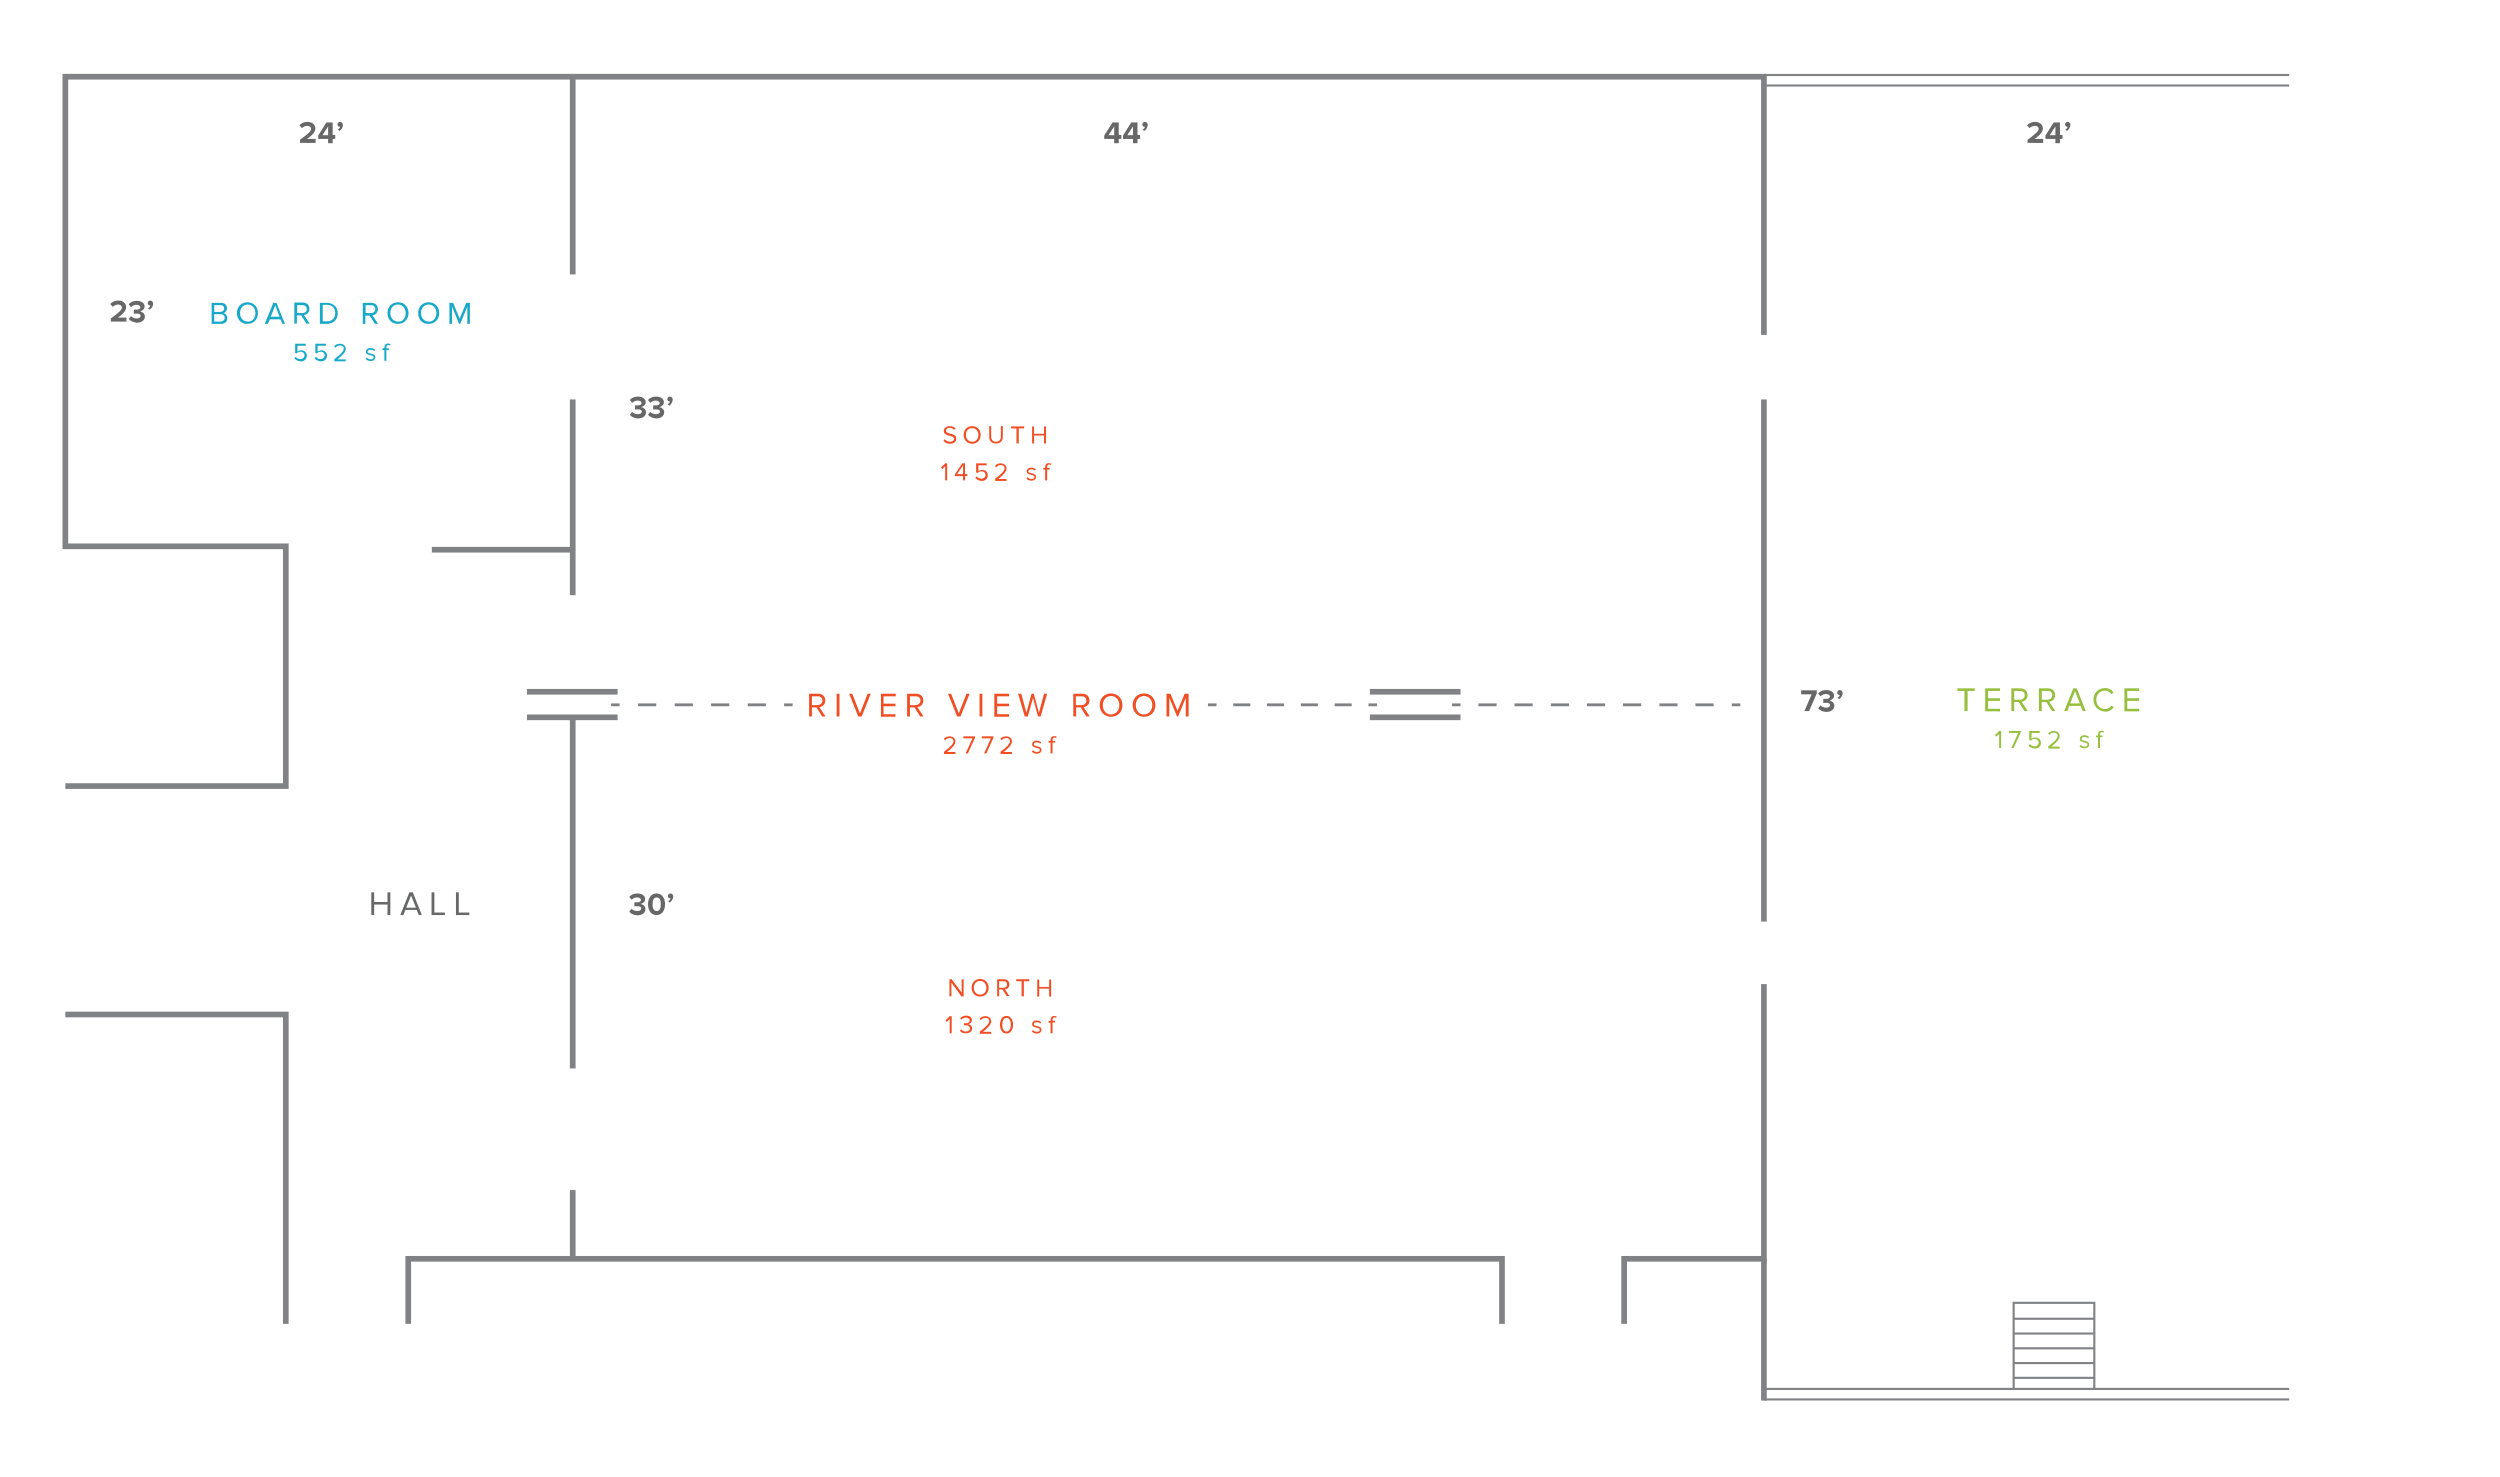 <?xml version="1.0" encoding="utf-8"?>
<!-- Generator: Adobe Illustrator 21.0.0, SVG Export Plug-In . SVG Version: 6.00 Build 0)  -->
<svg version="1.1" id="Layer_1" xmlns="http://www.w3.org/2000/svg" xmlns:xlink="http://www.w3.org/1999/xlink" x="0px" y="0px"
	 width="880px" height="520px" viewBox="0 0 880 520" enable-background="new 0 0 880 520" xml:space="preserve">
<polyline id="XMLID_504_" fill="none" stroke="#808285" stroke-width="2" points="100.6,466 100.6,357.1 23,357.1 "/>
<polyline id="XMLID_502_" fill="none" stroke="#808285" stroke-width="2" points="143.7,466 143.7,443.1 528.7,443.1 528.7,466 "/>
<polyline id="XMLID_501_" fill="none" stroke="#808285" stroke-width="2" points="620.9,346.4 620.9,443.1 571.7,443.1 571.7,466 
	"/>
<line id="XMLID_500_" fill="none" stroke="#808285" stroke-width="2" x1="620.9" y1="140.6" x2="620.9" y2="324.4"/>
<polyline id="XMLID_499_" fill="none" stroke="#808285" stroke-width="2" points="23,276.7 100.6,276.7 100.6,192.3 23,192.3 23,27 
	620.9,27 620.9,117.9 "/>
<g>
	<g>
		<path fill="#676767" d="M105.6,50.4v-1.2c3-2.2,3.9-3,3.9-3.9c0-0.6-0.6-1-1.2-1c-0.8,0-1.5,0.3-2,0.8l-0.9-1
			c0.7-0.8,1.8-1.2,2.8-1.2c1.6,0,2.8,0.9,2.8,2.3c0,1.3-1,2.3-2.9,3.7h3v1.4H105.6z"/>
		<path fill="#676767" d="M115.5,50.4v-1.5H112v-1.2l2.9-4.6h2.2v4.4h0.9v1.4h-0.9v1.5H115.5z M115.5,44.5l-2,3.1h2V44.5z"/>
		<path fill="#676767" d="M119.5,46.1l-0.6-0.5c0.4-0.2,0.8-0.6,0.8-1c0,0-0.1,0-0.2,0c-0.4,0-0.7-0.3-0.7-0.8
			c0-0.5,0.4-0.9,0.9-0.9c0.5,0,1,0.4,1,1.1C120.7,44.9,120.2,45.6,119.5,46.1z"/>
	</g>
</g>
<g>
	<g>
		<path fill="#676767" d="M392.2,50.4v-1.5h-3.5v-1.2l2.9-4.6h2.2v4.4h0.9v1.4h-0.9v1.5H392.2z M392.2,44.5l-2,3.1h2V44.5z"/>
		<path fill="#676767" d="M398.8,50.4v-1.5h-3.5v-1.2l2.9-4.6h2.2v4.4h0.9v1.4h-0.9v1.5H398.8z M398.8,44.5l-2,3.1h2V44.5z"/>
		<path fill="#676767" d="M402.8,46.1l-0.6-0.5c0.4-0.2,0.8-0.6,0.8-1c0,0-0.1,0-0.2,0c-0.4,0-0.7-0.3-0.7-0.8
			c0-0.5,0.4-0.9,0.9-0.9c0.5,0,1,0.4,1,1.1C403.9,44.9,403.5,45.6,402.8,46.1z"/>
	</g>
</g>
<g>
	<g>
		<path fill="#676767" d="M713.7,50.4v-1.2c3-2.2,3.9-3,3.9-3.9c0-0.6-0.6-1-1.2-1c-0.8,0-1.5,0.3-2,0.8l-0.9-1
			c0.7-0.8,1.8-1.2,2.8-1.2c1.6,0,2.8,0.9,2.8,2.3c0,1.3-1,2.3-2.9,3.7h3v1.4H713.7z"/>
		<path fill="#676767" d="M723.5,50.4v-1.5H720v-1.2l2.9-4.6h2.2v4.4h0.9v1.4h-0.9v1.5H723.5z M723.5,44.5l-2,3.1h2V44.5z"/>
		<path fill="#676767" d="M727.6,46.1l-0.6-0.5c0.4-0.2,0.8-0.6,0.8-1c0,0-0.1,0-0.2,0c-0.4,0-0.7-0.3-0.7-0.8
			c0-0.5,0.4-0.9,0.9-0.9c0.5,0,1,0.4,1,1.1C728.7,44.9,728.2,45.6,727.6,46.1z"/>
	</g>
</g>
<g>
	<g>
		<path fill="#676767" d="M635.1,250.4l2.6-6H634V243h5.5v1.1l-2.7,6.2H635.1z"/>
		<path fill="#676767" d="M640,249.3l0.8-1c0.5,0.5,1.3,0.8,2,0.8c0.9,0,1.4-0.4,1.4-0.9c0-0.6-0.5-0.8-1.5-0.8c-0.3,0-0.8,0-0.9,0
			v-1.4c0.1,0,0.6,0,0.9,0c0.8,0,1.4-0.2,1.4-0.8c0-0.6-0.6-0.9-1.4-0.9c-0.7,0-1.3,0.3-1.9,0.8l-0.8-1c0.6-0.7,1.5-1.2,2.8-1.2
			c1.7,0,2.8,0.8,2.8,2c0,0.9-0.8,1.5-1.6,1.7c0.7,0.1,1.7,0.7,1.7,1.8c0,1.3-1.1,2.2-2.9,2.2C641.5,250.5,640.5,250,640,249.3z"/>
		<path fill="#676767" d="M647.4,246.1l-0.6-0.5c0.4-0.2,0.8-0.6,0.8-1c0,0-0.1,0-0.2,0c-0.4,0-0.7-0.3-0.7-0.8
			c0-0.5,0.4-0.9,0.9-0.9c0.5,0,1,0.4,1,1.1C648.6,244.9,648.1,245.6,647.4,246.1z"/>
	</g>
</g>
<g>
	<g>
		<path fill="#676767" d="M221.7,146l0.8-1c0.5,0.5,1.3,0.8,2,0.8c0.9,0,1.4-0.4,1.4-0.9c0-0.6-0.5-0.8-1.5-0.8c-0.3,0-0.8,0-0.9,0
			v-1.4c0.1,0,0.6,0,0.9,0c0.8,0,1.4-0.2,1.4-0.8c0-0.6-0.6-0.9-1.4-0.9c-0.7,0-1.3,0.3-1.9,0.8l-0.8-1c0.6-0.7,1.5-1.2,2.8-1.2
			c1.7,0,2.8,0.8,2.8,2c0,0.9-0.8,1.5-1.6,1.7c0.7,0.1,1.7,0.7,1.7,1.8c0,1.3-1.1,2.2-2.9,2.2C223.2,147.2,222.2,146.7,221.7,146z"
			/>
		<path fill="#676767" d="M228.1,146l0.8-1c0.5,0.5,1.3,0.8,2,0.8c0.9,0,1.4-0.4,1.4-0.9c0-0.6-0.5-0.8-1.5-0.8c-0.3,0-0.8,0-0.9,0
			v-1.4c0.1,0,0.6,0,0.9,0c0.8,0,1.4-0.2,1.4-0.8c0-0.6-0.6-0.9-1.4-0.9c-0.7,0-1.3,0.3-1.9,0.8l-0.8-1c0.6-0.7,1.5-1.2,2.8-1.2
			c1.7,0,2.8,0.8,2.8,2c0,0.9-0.8,1.5-1.6,1.7c0.7,0.1,1.7,0.7,1.7,1.8c0,1.3-1.1,2.2-2.9,2.2C229.7,147.2,228.7,146.7,228.1,146z"
			/>
		<path fill="#676767" d="M235.6,142.8l-0.6-0.5c0.4-0.2,0.8-0.6,0.8-1c0,0-0.1,0-0.2,0c-0.4,0-0.7-0.3-0.7-0.8
			c0-0.5,0.4-0.9,0.9-0.9c0.5,0,1,0.4,1,1.1C236.7,141.6,236.3,142.3,235.6,142.8z"/>
	</g>
</g>
<g>
	<g>
		<path fill="#676767" d="M221.5,320.9l0.8-1c0.5,0.5,1.3,0.8,2,0.8c0.9,0,1.4-0.4,1.4-0.9c0-0.6-0.5-0.8-1.5-0.8
			c-0.3,0-0.8,0-0.9,0v-1.4c0.1,0,0.6,0,0.9,0c0.8,0,1.4-0.2,1.4-0.8c0-0.6-0.6-0.9-1.4-0.9c-0.7,0-1.3,0.3-1.9,0.8l-0.8-1
			c0.6-0.7,1.5-1.2,2.8-1.2c1.7,0,2.8,0.8,2.8,2c0,0.9-0.8,1.5-1.6,1.7c0.7,0.1,1.7,0.7,1.7,1.8c0,1.3-1.1,2.2-2.9,2.2
			C223,322.1,222,321.6,221.5,320.9z"/>
		<path fill="#676767" d="M228.1,318.3c0-1.9,0.9-3.8,3-3.8c2.1,0,3,1.9,3,3.8c0,1.9-0.9,3.8-3,3.8
			C229,322.1,228.1,320.2,228.1,318.3z M232.6,318.3c0-1.4-0.4-2.4-1.4-2.4c-1.1,0-1.5,1-1.5,2.4c0,1.4,0.4,2.4,1.5,2.4
			C232.2,320.7,232.6,319.7,232.6,318.3z"/>
		<path fill="#676767" d="M235.8,317.7l-0.6-0.5c0.4-0.2,0.8-0.6,0.8-1c0,0-0.1,0-0.2,0c-0.4,0-0.7-0.3-0.7-0.8
			c0-0.5,0.4-0.9,0.9-0.9c0.5,0,1,0.4,1,1.1C236.9,316.5,236.4,317.2,235.8,317.7z"/>
	</g>
</g>
<g>
	<g>
		<path fill="#676767" d="M39,113.3v-1.2c3-2.2,3.9-3,3.9-3.9c0-0.6-0.6-1-1.2-1c-0.8,0-1.5,0.3-2,0.8l-0.9-1
			c0.7-0.8,1.8-1.2,2.8-1.2c1.6,0,2.8,0.9,2.8,2.3c0,1.3-1,2.3-2.9,3.7h3v1.4H39z"/>
		<path fill="#676767" d="M45.3,112.3l0.8-1c0.5,0.5,1.3,0.8,2,0.8c0.9,0,1.4-0.4,1.4-0.9c0-0.6-0.5-0.8-1.5-0.8c-0.3,0-0.8,0-0.9,0
			v-1.4c0.1,0,0.6,0,0.9,0c0.8,0,1.4-0.2,1.4-0.8c0-0.6-0.6-0.9-1.4-0.9c-0.7,0-1.3,0.3-1.9,0.8l-0.8-1c0.6-0.7,1.5-1.2,2.8-1.2
			c1.7,0,2.8,0.8,2.8,2c0,0.9-0.8,1.5-1.6,1.7c0.7,0.1,1.7,0.7,1.7,1.8c0,1.3-1.1,2.2-2.9,2.2C46.8,113.4,45.8,112.9,45.3,112.3z"/>
		<path fill="#676767" d="M52.7,109l-0.6-0.5c0.4-0.2,0.8-0.6,0.8-1c0,0-0.1,0-0.2,0c-0.4,0-0.7-0.3-0.7-0.8c0-0.5,0.4-0.9,0.9-0.9
			c0.5,0,1,0.4,1,1.1C53.9,107.8,53.4,108.5,52.7,109z"/>
	</g>
</g>
<line fill="none" stroke="#808285" stroke-width="2" x1="201.6" y1="140.6" x2="201.6" y2="209.5"/>
<line fill="none" stroke="#808285" stroke-width="2" x1="201.6" y1="27.7" x2="201.6" y2="96.6"/>
<line fill="none" stroke="#808285" stroke-width="2" x1="201.6" y1="252.5" x2="201.6" y2="376.1"/>
<line fill="none" stroke="#808285" stroke-width="2" x1="152" y1="193.5" x2="201.6" y2="193.5"/>
<line fill="none" stroke="#808285" stroke-width="2" x1="201.6" y1="443.1" x2="201.6" y2="418.9"/>
<line fill="none" stroke="#808285" stroke-width="2" x1="620.9" y1="443.1" x2="620.9" y2="493"/>
<line fill="none" stroke="#808285" stroke-width="0.75" x1="620.9" y1="26.4" x2="805.8" y2="26.4"/>
<line fill="none" stroke="#808285" stroke-width="0.75" x1="620.9" y1="30.1" x2="805.8" y2="30.1"/>
<line fill="none" stroke="#808285" stroke-width="0.75" x1="620.9" y1="488.9" x2="805.8" y2="488.9"/>
<line fill="none" stroke="#808285" stroke-width="0.75" x1="620.9" y1="492.6" x2="805.8" y2="492.6"/>
<g>
	<path fill="#F04F26" d="M289.4,252.2l-2-3.2h-1.6v3.2h-1v-8h3.2c1.5,0,2.5,0.9,2.5,2.4c0,1.4-1,2.2-2.1,2.3l2.2,3.3H289.4z
		 M289.5,246.6c0-0.9-0.6-1.5-1.6-1.5h-2.1v3.1h2.1C288.8,248.1,289.5,247.5,289.5,246.6z"/>
	<path fill="#F04F26" d="M294.5,252.2v-8h1v8H294.5z"/>
	<path fill="#F04F26" d="M302.1,252.2l-3.2-8h1.1l2.7,6.9l2.7-6.9h1.1l-3.2,8H302.1z"/>
	<path fill="#F04F26" d="M310.1,252.2v-8h5.2v0.9H311v2.6h4.2v0.9H311v2.8h4.2v0.9H310.1z"/>
	<path fill="#F04F26" d="M323.9,252.2l-2-3.2h-1.6v3.2h-1v-8h3.2c1.5,0,2.5,0.9,2.5,2.4c0,1.4-1,2.2-2.1,2.3l2.2,3.3H323.9z
		 M324,246.6c0-0.9-0.6-1.5-1.6-1.5h-2.1v3.1h2.1C323.3,248.1,324,247.5,324,246.6z"/>
	<path fill="#F04F26" d="M336.9,252.2l-3.2-8h1.1l2.7,6.9l2.7-6.9h1.1l-3.2,8H336.9z"/>
	<path fill="#F04F26" d="M344.8,252.2v-8h1v8H344.8z"/>
	<path fill="#F04F26" d="M350,252.2v-8h5.2v0.9H351v2.6h4.2v0.9H351v2.8h4.2v0.9H350z"/>
	<path fill="#F04F26" d="M365.4,252.2l-1.8-6.5l-1.8,6.5h-1.1l-2.3-8h1.1l1.8,6.7l1.8-6.7h0.8l1.8,6.7l1.8-6.7h1.1l-2.3,8H365.4z"/>
	<path fill="#F04F26" d="M382.4,252.2l-2-3.2h-1.6v3.2h-1v-8h3.2c1.5,0,2.5,0.9,2.5,2.4c0,1.4-1,2.2-2.1,2.3l2.2,3.3H382.4z
		 M382.4,246.6c0-0.9-0.6-1.5-1.6-1.5h-2.1v3.1h2.1C381.8,248.1,382.4,247.5,382.4,246.6z"/>
	<path fill="#F04F26" d="M387.1,248.2c0-2.4,1.6-4.1,4-4.1c2.4,0,4,1.8,4,4.1c0,2.4-1.6,4.1-4,4.1
		C388.7,252.3,387.1,250.5,387.1,248.2z M394,248.2c0-1.9-1.2-3.2-2.9-3.2c-1.8,0-2.9,1.4-2.9,3.2c0,1.9,1.1,3.3,2.9,3.3
		C392.9,251.4,394,250,394,248.2z"/>
	<path fill="#F04F26" d="M398.7,248.2c0-2.4,1.6-4.1,4-4.1c2.4,0,4,1.8,4,4.1c0,2.4-1.6,4.1-4,4.1
		C400.3,252.3,398.7,250.5,398.7,248.2z M405.6,248.2c0-1.9-1.2-3.2-2.9-3.2c-1.8,0-2.9,1.4-2.9,3.2c0,1.9,1.1,3.3,2.9,3.3
		C404.5,251.4,405.6,250,405.6,248.2z"/>
	<path fill="#F04F26" d="M417.4,252.2v-6.6l-2.7,6.6h-0.4l-2.7-6.6v6.6h-1v-8h1.4l2.5,6l2.5-6h1.4v8H417.4z"/>
	<path fill="#F04F26" d="M332.3,265.2v-0.6c2.2-1.7,3.3-2.7,3.3-3.7c0-0.8-0.6-1.1-1.3-1.1c-0.7,0-1.3,0.3-1.6,0.8l-0.5-0.5
		c0.5-0.6,1.2-0.9,2.1-0.9c1,0,2,0.6,2,1.8c0,1.2-1.2,2.3-2.9,3.7h2.9v0.7H332.3z"/>
	<path fill="#F04F26" d="M339.9,265.2l2.4-5.3h-3.2v-0.7h4.1v0.5l-2.5,5.5H339.9z"/>
	<path fill="#F04F26" d="M346.4,265.2l2.4-5.3h-3.2v-0.7h4.1v0.5l-2.5,5.5H346.4z"/>
	<path fill="#F04F26" d="M352.2,265.2v-0.6c2.2-1.7,3.3-2.7,3.3-3.7c0-0.8-0.6-1.1-1.3-1.1c-0.7,0-1.3,0.3-1.6,0.8l-0.5-0.5
		c0.5-0.6,1.2-0.9,2.1-0.9c1,0,2,0.6,2,1.8c0,1.2-1.2,2.3-2.9,3.7h2.9v0.7H352.2z"/>
	<path fill="#F04F26" d="M363.2,264.6l0.4-0.5c0.3,0.3,0.8,0.6,1.4,0.6c0.7,0,1-0.3,1-0.7c0-1.1-2.7-0.4-2.7-2
		c0-0.7,0.6-1.3,1.6-1.3c0.7,0,1.3,0.3,1.6,0.6l-0.3,0.5c-0.3-0.3-0.7-0.5-1.3-0.5c-0.6,0-1,0.3-1,0.7c0,1,2.7,0.3,2.7,2
		c0,0.7-0.6,1.3-1.7,1.3C364.3,265.3,363.7,265.1,363.2,264.6z"/>
	<path fill="#F04F26" d="M369.8,265.2v-3.8h-0.7v-0.6h0.7v-0.3c0-0.9,0.5-1.4,1.3-1.4c0.3,0,0.6,0.1,0.9,0.3l-0.3,0.4
		c-0.1-0.1-0.3-0.2-0.5-0.2c-0.4,0-0.7,0.3-0.7,0.9v0.3h0.9v0.6h-0.9v3.8H369.8z"/>
</g>
<g>
	<g>
		<path fill="#F04F26" d="M332.1,155.2l0.4-0.6c0.4,0.4,1,0.9,1.9,0.9c1.1,0,1.4-0.6,1.4-1c0-1.5-3.6-0.7-3.6-2.8
			c0-1,0.9-1.7,2.1-1.7c0.9,0,1.6,0.3,2.1,0.8l-0.5,0.5c-0.5-0.5-1.1-0.7-1.7-0.7c-0.7,0-1.2,0.4-1.2,1c0,1.4,3.6,0.6,3.6,2.8
			c0,0.9-0.6,1.8-2.2,1.8C333.3,156.2,332.6,155.8,332.1,155.2z"/>
		<path fill="#F04F26" d="M339.2,153.1c0-1.8,1.2-3.1,3-3.1c1.8,0,3,1.3,3,3.1s-1.2,3.1-3,3.1C340.4,156.2,339.2,154.8,339.2,153.1z
			 M344.4,153.1c0-1.4-0.9-2.4-2.2-2.4c-1.4,0-2.2,1-2.2,2.4c0,1.4,0.9,2.4,2.2,2.4C343.6,155.5,344.4,154.5,344.4,153.1z"/>
		<path fill="#F04F26" d="M348.2,153.7v-3.7h0.7v3.7c0,1.1,0.6,1.8,1.7,1.8s1.7-0.7,1.7-1.8v-3.7h0.7v3.7c0,1.5-0.8,2.4-2.4,2.4
			S348.2,155.2,348.2,153.7z"/>
		<path fill="#F04F26" d="M357.8,156.1v-5.3h-1.9v-0.7h4.6v0.7h-1.9v5.3H357.8z"/>
		<path fill="#F04F26" d="M367.5,156.1v-2.8H364v2.8h-0.7v-6h0.7v2.6h3.5v-2.6h0.7v6H367.5z"/>
		<path fill="#F04F26" d="M332.7,169.1v-5l-1,1l-0.5-0.5l1.5-1.5h0.7v6H332.7z"/>
		<path fill="#F04F26" d="M339,169.1v-1.5h-2.9v-0.6l2.6-3.9h1v3.8h0.8v0.7h-0.8v1.5H339z M339,163.8l-2.1,3.1h2.1V163.8z"/>
		<path fill="#F04F26" d="M343.3,168.2l0.5-0.5c0.4,0.5,0.9,0.8,1.7,0.8c0.8,0,1.4-0.6,1.4-1.3c0-0.8-0.6-1.3-1.4-1.3
			c-0.5,0-1,0.2-1.4,0.6l-0.5-0.2v-3.2h3.7v0.7h-2.9v2.1c0.3-0.3,0.8-0.5,1.4-0.5c1,0,1.9,0.7,1.9,1.9c0,1.2-0.9,2-2.1,2
			C344.4,169.2,343.8,168.8,343.3,168.2z"/>
		<path fill="#F04F26" d="M350.3,169.1v-0.6c2.2-1.7,3.3-2.7,3.3-3.7c0-0.8-0.6-1.1-1.3-1.1c-0.7,0-1.3,0.3-1.6,0.8l-0.5-0.5
			c0.5-0.6,1.2-0.9,2.1-0.9c1,0,2,0.6,2,1.8c0,1.2-1.2,2.3-2.9,3.7h2.9v0.7H350.3z"/>
		<path fill="#F04F26" d="M361.3,168.5l0.4-0.5c0.3,0.3,0.8,0.6,1.4,0.6c0.7,0,1-0.3,1-0.7c0-1.1-2.7-0.4-2.7-2
			c0-0.7,0.6-1.3,1.6-1.3c0.7,0,1.3,0.3,1.6,0.6l-0.3,0.5c-0.3-0.3-0.7-0.5-1.3-0.5c-0.6,0-1,0.3-1,0.7c0,1,2.7,0.3,2.7,2
			c0,0.7-0.6,1.3-1.7,1.3C362.4,169.2,361.8,169,361.3,168.5z"/>
		<path fill="#F04F26" d="M367.9,169.1v-3.8h-0.7v-0.6h0.7v-0.3c0-0.9,0.5-1.4,1.3-1.4c0.3,0,0.6,0.1,0.9,0.3l-0.3,0.4
			c-0.1-0.1-0.3-0.2-0.5-0.2c-0.4,0-0.7,0.3-0.7,0.9v0.3h0.9v0.6h-0.9v3.8H367.9z"/>
	</g>
</g>
<g>
	<path fill="#676868" d="M136.4,322.1v-3.7h-4.7v3.7h-1v-8h1v3.4h4.7v-3.4h1v8H136.4z"/>
	<path fill="#676868" d="M147.4,322.1l-0.7-1.8h-4l-0.7,1.8h-1.1l3.2-8h1.2l3.2,8H147.4z M144.7,315.2l-1.7,4.3h3.4L144.7,315.2z"/>
	<path fill="#676868" d="M151.9,322.1v-8h1v7.1h3.7v0.9H151.9z"/>
	<path fill="#676868" d="M160.5,322.1v-8h1v7.1h3.7v0.9H160.5z"/>
</g>
<g>
	<g>
		<path fill="#F04F26" d="M338.4,350.7l-3.5-4.8v4.8h-0.7v-6h0.8l3.5,4.7v-4.7h0.7v6H338.4z"/>
		<path fill="#F04F26" d="M342,347.7c0-1.8,1.2-3.1,3-3.1c1.8,0,3,1.3,3,3.1s-1.2,3.1-3,3.1C343.2,350.8,342,349.5,342,347.7z
			 M347.2,347.7c0-1.4-0.9-2.4-2.2-2.4c-1.4,0-2.2,1-2.2,2.4c0,1.4,0.9,2.4,2.2,2.4C346.4,350.1,347.2,349.1,347.2,347.7z"/>
		<path fill="#F04F26" d="M354.4,350.7l-1.5-2.4h-1.2v2.4H351v-6h2.4c1.1,0,1.9,0.7,1.9,1.8c0,1.1-0.7,1.7-1.6,1.7l1.6,2.4H354.4z
			 M354.5,346.5c0-0.7-0.5-1.1-1.2-1.1h-1.6v2.3h1.6C354,347.7,354.5,347.2,354.5,346.5z"/>
		<path fill="#F04F26" d="M359.6,350.7v-5.3h-1.9v-0.7h4.6v0.7h-1.9v5.3H359.6z"/>
		<path fill="#F04F26" d="M369.3,350.7V348h-3.5v2.8h-0.7v-6h0.7v2.6h3.5v-2.6h0.7v6H369.3z"/>
		<path fill="#F04F26" d="M334.3,363.7v-5l-1,1l-0.5-0.5l1.5-1.5h0.7v6H334.3z"/>
		<path fill="#F04F26" d="M337.9,362.8l0.4-0.5c0.4,0.5,1,0.8,1.7,0.8c0.9,0,1.4-0.4,1.4-1.1c0-0.7-0.6-1.1-1.5-1.1
			c-0.3,0-0.5,0-0.6,0v-0.7c0.1,0,0.4,0,0.6,0c0.8,0,1.4-0.3,1.4-1c0-0.7-0.6-1-1.3-1c-0.7,0-1.1,0.3-1.6,0.7l-0.4-0.5
			c0.4-0.5,1.1-0.9,2.1-0.9c1.2,0,2,0.6,2,1.6c0,0.9-0.7,1.3-1.3,1.4c0.5,0,1.4,0.5,1.4,1.5c0,1-0.8,1.7-2.1,1.7
			C339,363.8,338.2,363.4,337.9,362.8z"/>
		<path fill="#F04F26" d="M344.9,363.7v-0.6c2.2-1.7,3.3-2.7,3.3-3.7c0-0.8-0.6-1.1-1.3-1.1c-0.7,0-1.3,0.3-1.6,0.8l-0.5-0.5
			c0.5-0.6,1.2-0.9,2.1-0.9c1,0,2,0.6,2,1.8c0,1.2-1.2,2.3-2.9,3.7h2.9v0.7H344.9z"/>
		<path fill="#F04F26" d="M352,360.7c0-1.5,0.6-3.1,2.3-3.1c1.6,0,2.3,1.6,2.3,3.1c0,1.5-0.7,3.1-2.3,3.1
			C352.6,363.8,352,362.2,352,360.7z M355.8,360.7c0-1.2-0.4-2.4-1.5-2.4c-1.1,0-1.5,1.2-1.5,2.4s0.4,2.4,1.5,2.4
			C355.4,363.1,355.8,361.9,355.8,360.7z"/>
		<path fill="#F04F26" d="M363.2,363.1l0.4-0.5c0.3,0.3,0.8,0.6,1.4,0.6c0.7,0,1-0.3,1-0.7c0-1.1-2.7-0.4-2.7-2
			c0-0.7,0.6-1.3,1.6-1.3c0.7,0,1.3,0.3,1.6,0.6l-0.3,0.5c-0.3-0.3-0.7-0.5-1.3-0.5c-0.6,0-1,0.3-1,0.7c0,1,2.7,0.3,2.7,2
			c0,0.7-0.6,1.3-1.7,1.3C364.3,363.8,363.7,363.6,363.2,363.1z"/>
		<path fill="#F04F26" d="M369.8,363.7V360h-0.7v-0.6h0.7V359c0-0.9,0.5-1.4,1.3-1.4c0.3,0,0.6,0.1,0.9,0.3l-0.3,0.4
			c-0.1-0.1-0.3-0.2-0.5-0.2c-0.4,0-0.7,0.3-0.7,0.9v0.3h0.9v0.6h-0.9v3.8H369.8z"/>
	</g>
</g>
<g>
	<path fill="#97BF3E" d="M691.5,250.3v-7.1H689v-0.9h6.1v0.9h-2.5v7.1H691.5z"/>
	<path fill="#97BF3E" d="M698.8,250.3v-8h5.2v0.9h-4.2v2.6h4.2v0.9h-4.2v2.8h4.2v0.9H698.8z"/>
	<path fill="#97BF3E" d="M712.6,250.3l-2-3.2H709v3.2h-1v-8h3.2c1.5,0,2.5,0.9,2.5,2.4c0,1.4-1,2.2-2.1,2.3l2.2,3.3H712.6z
		 M712.7,244.7c0-0.9-0.6-1.5-1.6-1.5H709v3.1h2.1C712.1,246.2,712.7,245.6,712.7,244.7z"/>
	<path fill="#97BF3E" d="M722.3,250.3l-2-3.2h-1.6v3.2h-1v-8h3.2c1.5,0,2.5,0.9,2.5,2.4c0,1.4-1,2.2-2.1,2.3l2.2,3.3H722.3z
		 M722.4,244.7c0-0.9-0.6-1.5-1.6-1.5h-2.1v3.1h2.1C721.8,246.2,722.4,245.6,722.4,244.7z"/>
	<path fill="#97BF3E" d="M733.1,250.3l-0.7-1.8h-4l-0.7,1.8h-1.1l3.2-8h1.2l3.2,8H733.1z M730.4,243.3l-1.7,4.3h3.4L730.4,243.3z"/>
	<path fill="#97BF3E" d="M736.9,246.3c0-2.5,1.8-4.1,4.1-4.1c1.4,0,2.4,0.7,3,1.6l-0.8,0.5c-0.5-0.7-1.3-1.2-2.2-1.2
		c-1.8,0-3.1,1.3-3.1,3.2c0,1.9,1.3,3.3,3.1,3.3c0.9,0,1.7-0.5,2.2-1.2l0.9,0.5c-0.7,0.9-1.6,1.6-3,1.6
		C738.8,250.4,736.9,248.7,736.9,246.3z"/>
	<path fill="#97BF3E" d="M747.8,250.3v-8h5.2v0.9h-4.2v2.6h4.2v0.9h-4.2v2.8h4.2v0.9H747.8z"/>
	<path fill="#97BF3E" d="M703.7,263.3v-5l-1,1l-0.5-0.5l1.5-1.5h0.7v6H703.7z"/>
	<path fill="#97BF3E" d="M708,263.3l2.4-5.3h-3.2v-0.7h4.1v0.5l-2.5,5.5H708z"/>
	<path fill="#97BF3E" d="M714,262.4l0.5-0.5c0.4,0.5,0.9,0.8,1.7,0.8c0.8,0,1.4-0.6,1.4-1.3c0-0.8-0.6-1.3-1.4-1.3
		c-0.5,0-1,0.2-1.4,0.6l-0.5-0.2v-3.2h3.7v0.7h-2.9v2.1c0.3-0.3,0.8-0.5,1.4-0.5c1,0,1.9,0.7,1.9,1.9c0,1.2-0.9,2-2.1,2
		C715.1,263.4,714.4,263,714,262.4z"/>
	<path fill="#97BF3E" d="M721,263.3v-0.6c2.2-1.7,3.3-2.7,3.3-3.7c0-0.8-0.6-1.1-1.3-1.1c-0.7,0-1.3,0.3-1.6,0.8l-0.5-0.5
		c0.5-0.6,1.2-0.9,2.1-0.9c1,0,2,0.6,2,1.8c0,1.2-1.2,2.3-2.9,3.7h2.9v0.7H721z"/>
	<path fill="#97BF3E" d="M732,262.7l0.4-0.5c0.3,0.3,0.8,0.6,1.4,0.6c0.7,0,1-0.3,1-0.7c0-1.1-2.7-0.4-2.7-2c0-0.7,0.6-1.3,1.6-1.3
		c0.7,0,1.3,0.3,1.6,0.6l-0.3,0.5c-0.3-0.3-0.7-0.5-1.3-0.5c-0.6,0-1,0.3-1,0.7c0,1,2.7,0.3,2.7,2c0,0.7-0.6,1.3-1.7,1.3
		C733,263.4,732.4,263.2,732,262.7z"/>
	<path fill="#97BF3E" d="M738.5,263.3v-3.8h-0.7v-0.6h0.7v-0.3c0-0.9,0.5-1.4,1.3-1.4c0.3,0,0.6,0.1,0.9,0.3l-0.3,0.4
		c-0.1-0.1-0.3-0.2-0.5-0.2c-0.4,0-0.7,0.3-0.7,0.9v0.3h0.9v0.6h-0.9v3.8H738.5z"/>
</g>
<g>
	<path fill="#18A8C8" d="M74.5,114v-7.4h3.3c1.3,0,2.1,0.8,2.1,1.9c0,0.9-0.6,1.6-1.3,1.7c0.8,0.1,1.4,0.9,1.4,1.8
		c0,1.2-0.8,2-2.1,2H74.5z M78.9,108.6c0-0.7-0.4-1.2-1.3-1.2h-2.2v2.4h2.2C78.5,109.7,78.9,109.2,78.9,108.6z M79.1,111.9
		c0-0.7-0.5-1.3-1.4-1.3h-2.3v2.6h2.3C78.6,113.1,79.1,112.6,79.1,111.9z"/>
	<path fill="#18A8C8" d="M83.4,110.2c0-2.2,1.5-3.8,3.7-3.8c2.2,0,3.7,1.6,3.7,3.8s-1.5,3.8-3.7,3.8
		C84.9,114.1,83.4,112.4,83.4,110.2z M89.9,110.2c0-1.7-1.1-3-2.7-3c-1.7,0-2.7,1.3-2.7,3c0,1.7,1.1,3,2.7,3
		C88.8,113.3,89.9,112,89.9,110.2z"/>
	<path fill="#18A8C8" d="M99.4,114l-0.7-1.6H95l-0.7,1.6h-1.1l3-7.4h1.1l3,7.4H99.4z M96.9,107.5l-1.6,4h3.1L96.9,107.5z"/>
	<path fill="#18A8C8" d="M107.9,114L106,111h-1.5v2.9h-0.9v-7.4h3c1.4,0,2.3,0.9,2.3,2.2c0,1.3-0.9,2.1-1.9,2.2l2,3H107.9z
		 M108,108.8c0-0.8-0.6-1.4-1.5-1.4h-1.9v2.8h1.9C107.4,110.2,108,109.6,108,108.8z"/>
	<path fill="#18A8C8" d="M112.6,114v-7.4h2.5c2.3,0,3.8,1.6,3.8,3.7c0,2.1-1.5,3.7-3.8,3.7H112.6z M118,110.2c0-1.6-1-2.9-2.8-2.9
		h-1.6v5.8h1.6C117,113.1,118,111.8,118,110.2z"/>
	<path fill="#18A8C8" d="M132,114l-1.9-2.9h-1.5v2.9h-0.9v-7.4h3c1.4,0,2.3,0.9,2.3,2.2c0,1.3-0.9,2.1-1.9,2.2l2,3H132z
		 M132.1,108.8c0-0.8-0.6-1.4-1.5-1.4h-1.9v2.8h1.9C131.5,110.2,132.1,109.6,132.1,108.8z"/>
	<path fill="#18A8C8" d="M136.4,110.2c0-2.2,1.5-3.8,3.7-3.8c2.2,0,3.7,1.6,3.7,3.8s-1.5,3.8-3.7,3.8
		C137.9,114.1,136.4,112.4,136.4,110.2z M142.8,110.2c0-1.7-1.1-3-2.7-3c-1.7,0-2.7,1.3-2.7,3c0,1.7,1.1,3,2.7,3
		C141.8,113.3,142.8,112,142.8,110.2z"/>
	<path fill="#18A8C8" d="M147.2,110.2c0-2.2,1.5-3.8,3.7-3.8c2.2,0,3.7,1.6,3.7,3.8s-1.5,3.8-3.7,3.8
		C148.6,114.1,147.2,112.4,147.2,110.2z M153.6,110.2c0-1.7-1.1-3-2.7-3c-1.7,0-2.7,1.3-2.7,3c0,1.7,1.1,3,2.7,3
		C152.5,113.3,153.6,112,153.6,110.2z"/>
	<path fill="#18A8C8" d="M164.5,114v-6.1L162,114h-0.4l-2.5-6.1v6.1h-0.9v-7.4h1.3l2.3,5.6l2.3-5.6h1.3v7.4H164.5z"/>
	<path fill="#18A8C8" d="M103.6,126.1l0.5-0.5c0.4,0.5,0.9,0.8,1.7,0.8c0.8,0,1.4-0.6,1.4-1.3c0-0.8-0.6-1.3-1.4-1.3
		c-0.5,0-1,0.2-1.4,0.6l-0.5-0.2v-3.2h3.7v0.7h-2.9v2.1c0.3-0.3,0.8-0.5,1.4-0.5c1,0,1.9,0.7,1.9,1.9c0,1.2-0.9,2-2.1,2
		C104.7,127.1,104.1,126.7,103.6,126.1z"/>
	<path fill="#18A8C8" d="M110.7,126.1l0.5-0.5c0.4,0.5,0.9,0.8,1.7,0.8c0.8,0,1.4-0.6,1.4-1.3c0-0.8-0.6-1.3-1.4-1.3
		c-0.5,0-1,0.2-1.4,0.6l-0.5-0.2v-3.2h3.7v0.7h-2.9v2.1c0.3-0.3,0.8-0.5,1.4-0.5c1,0,1.9,0.7,1.9,1.9c0,1.2-0.9,2-2.1,2
		C111.8,127.1,111.2,126.7,110.7,126.1z"/>
	<path fill="#18A8C8" d="M117.7,127v-0.6c2.2-1.7,3.3-2.7,3.3-3.7c0-0.8-0.6-1.1-1.3-1.1c-0.7,0-1.3,0.3-1.6,0.8l-0.5-0.5
		c0.5-0.6,1.2-0.9,2.1-0.9c1,0,2,0.6,2,1.8c0,1.2-1.2,2.3-2.9,3.7h2.9v0.7H117.7z"/>
	<path fill="#18A8C8" d="M128.7,126.4l0.4-0.5c0.3,0.3,0.8,0.6,1.4,0.6c0.7,0,1-0.3,1-0.7c0-1.1-2.7-0.4-2.7-2
		c0-0.7,0.6-1.3,1.6-1.3c0.7,0,1.3,0.3,1.6,0.6l-0.3,0.5c-0.3-0.3-0.7-0.5-1.3-0.5c-0.6,0-1,0.3-1,0.7c0,1,2.7,0.3,2.7,2
		c0,0.7-0.6,1.3-1.7,1.3C129.8,127.1,129.2,126.8,128.7,126.4z"/>
	<path fill="#18A8C8" d="M135.3,127v-3.8h-0.7v-0.6h0.7v-0.3c0-0.9,0.5-1.4,1.3-1.4c0.3,0,0.6,0.1,0.9,0.3l-0.3,0.4
		c-0.1-0.1-0.3-0.2-0.5-0.2c-0.4,0-0.7,0.3-0.7,0.9v0.3h0.9v0.6H136v3.8H135.3z"/>
</g>
<line fill="none" stroke="#808285" stroke-width="2" x1="185.5" y1="252.5" x2="217.4" y2="252.5"/>
<line fill="none" stroke="#808285" stroke-width="2" x1="185.5" y1="243.5" x2="217.4" y2="243.5"/>
<line fill="none" stroke="#808285" stroke-width="2" x1="482.2" y1="252.5" x2="514.1" y2="252.5"/>
<line fill="none" stroke="#808285" stroke-width="2" x1="482.2" y1="243.5" x2="514.1" y2="243.5"/>
<g>
	<g>
		<rect x="215.1" y="247.6" fill="#808285" width="3" height="1"/>
	</g>
	<g>
		<path fill="#808285" d="M269.6,248.6h-6.4v-1h6.4V248.6z M256.7,248.6h-6.4v-1h6.4V248.6z M243.9,248.6h-6.4v-1h6.4V248.6z
			 M231,248.6h-6.4v-1h6.4V248.6z"/>
	</g>
	<g>
		<rect x="276" y="247.6" fill="#808285" width="3" height="1"/>
	</g>
</g>
<g>
	<g>
		<rect x="425.2" y="247.6" fill="#808285" width="3" height="1"/>
	</g>
	<g>
		<path fill="#808285" d="M475.8,248.6h-6v-1h6V248.6z M463.9,248.6h-6v-1h6V248.6z M452,248.6h-6v-1h6V248.6z M440.1,248.6h-6v-1h6
			V248.6z"/>
	</g>
	<g>
		<rect x="481.7" y="247.6" fill="#808285" width="3" height="1"/>
	</g>
</g>
<g>
	<g>
		<rect x="511.1" y="247.6" fill="#808285" width="3" height="1"/>
	</g>
	<g>
		<path fill="#808285" d="M603.2,248.6h-6.4v-1h6.4V248.6z M590.5,248.6h-6.4v-1h6.4V248.6z M577.7,248.6h-6.4v-1h6.4V248.6z
			 M565,248.6h-6.4v-1h6.4V248.6z M552.3,248.6h-6.4v-1h6.4V248.6z M539.5,248.6h-6.4v-1h6.4V248.6z M526.8,248.6h-6.4v-1h6.4V248.6
			z"/>
	</g>
	<g>
		<rect x="609.6" y="247.6" fill="#808285" width="3" height="1"/>
	</g>
</g>
<g id="XMLID_49_">
	<polyline fill="none" stroke="#808285" stroke-width="0.75" points="708.8,488.8 708.8,458.6 737.2,458.6 737.2,489 	"/>
	<line fill="none" stroke="#808285" stroke-width="0.75" x1="737.2" y1="485" x2="708.8" y2="485"/>
	<line fill="none" stroke="#808285" stroke-width="0.75" x1="737.2" y1="479.8" x2="708.8" y2="479.8"/>
	<line fill="none" stroke="#808285" stroke-width="0.75" x1="737.2" y1="474.6" x2="708.8" y2="474.6"/>
	<line fill="none" stroke="#808285" stroke-width="0.75" x1="737.2" y1="469.4" x2="708.8" y2="469.4"/>
	<line fill="none" stroke="#808285" stroke-width="0.75" x1="737.2" y1="464.2" x2="708.8" y2="464.2"/>
</g>
</svg>
